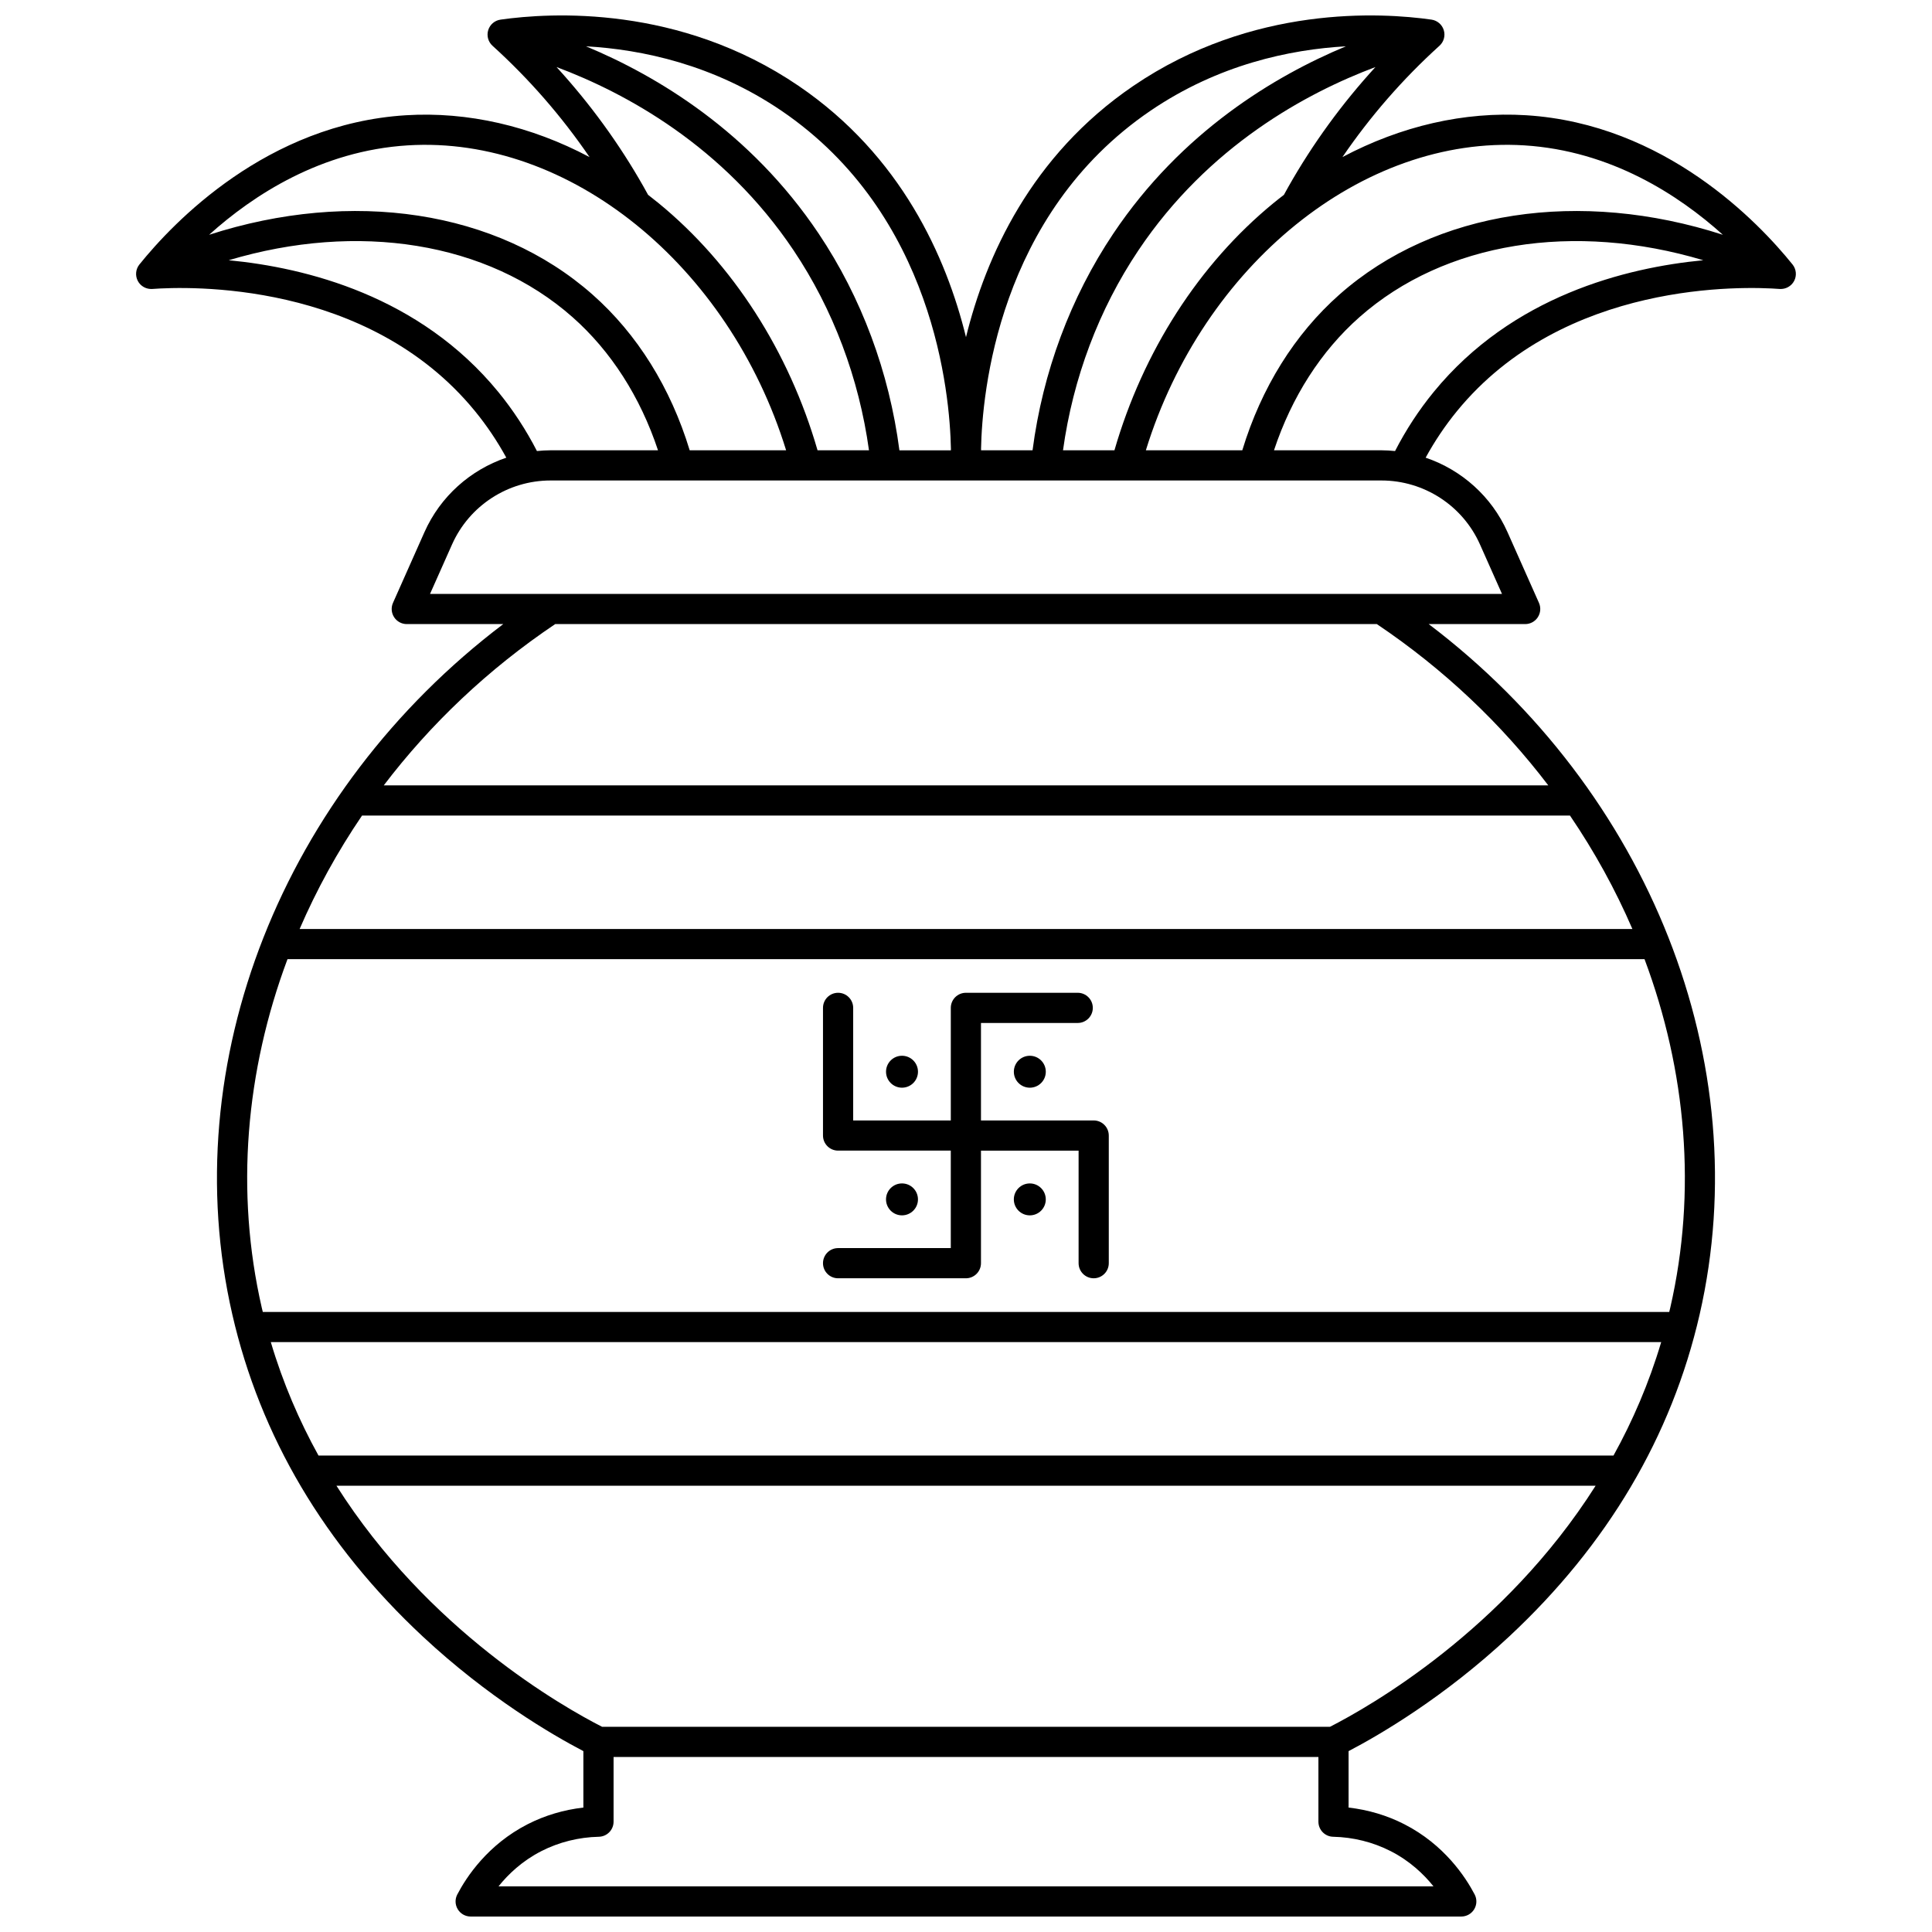 <?xml version="1.0" encoding="UTF-8"?>
<!-- Uploaded to: SVG Repo, www.svgrepo.com, Generator: SVG Repo Mixer Tools -->
<svg width="800px" height="800px" version="1.1" viewBox="144 144 512 512" xmlns="http://www.w3.org/2000/svg">
 <defs>
  <clipPath id="a">
   <path d="m180 148.09h440v503.81h-440z"/>
  </clipPath>
 </defs>
 <path d="m433.84 440.93h-29.871v-25.832h25.637c2.207 0 4-1.789 4-4 0-2.207-1.789-4-4-4h-29.633c-2.207 0-4 1.789-4 4v29.832h-25.871v-29.832c0-2.207-1.789-4-4-4-2.207 0-4 1.789-4 4v33.828c0 2.207 1.789 4 4 4h29.867v25.832h-29.867c-2.207 0-4 1.789-4 4 0 2.207 1.789 4 4 4h33.867c2.207 0 4-1.789 4-4v-29.828h25.871v29.828c0 2.207 1.789 4 4 4 2.207 0 4-1.789 4-4v-33.828c-0.004-2.207-1.793-4-4-4z"/>
 <path d="m412.68 428.02c0 2.336 1.895 4.231 4.234 4.231s4.234-1.895 4.234-4.231c0-2.336-1.895-4.231-4.234-4.231s-4.234 1.895-4.234 4.231z"/>
 <path d="m383.04 432.25c2.34 0 4.234-1.895 4.234-4.231s-1.895-4.231-4.234-4.231c-2.34 0-4.234 1.895-4.234 4.231 0.004 2.34 1.898 4.231 4.234 4.231z"/>
 <path d="m416.91 457.62c-2.34 0-4.234 1.895-4.234 4.231 0 2.336 1.895 4.231 4.234 4.231s4.234-1.895 4.234-4.231c-0.004-2.336-1.898-4.231-4.234-4.231z"/>
 <path d="m387.27 461.85c0-2.336-1.895-4.231-4.234-4.231-2.34 0-4.234 1.895-4.234 4.231 0 2.336 1.895 4.231 4.234 4.231 2.34-0.004 4.234-1.895 4.234-4.231z"/>
 <g clip-path="url(#a)">
  <path d="m548.44 174.54c-16.406-1.023-33.152 2.856-48.676 11.082 7.359-10.777 15.965-20.668 25.715-29.5 1.148-1.039 1.594-2.652 1.137-4.133-0.453-1.48-1.723-2.566-3.258-2.789-13.234-1.887-47.426-3.953-79.02 17.57-27.145 18.492-39.105 45.266-44.34 66.578-5.238-21.312-17.199-48.086-44.34-66.578-31.598-21.523-65.789-19.457-79.02-17.566-1.535 0.219-2.805 1.305-3.258 2.789-0.453 1.48-0.012 3.094 1.137 4.133 9.746 8.836 18.352 18.727 25.715 29.504-15.523-8.227-32.273-12.105-48.68-11.086-36.809 2.289-61.637 28.41-70.602 39.539-1 1.238-1.168 2.953-0.43 4.367 0.738 1.41 2.246 2.234 3.836 2.129 9.301-0.688 57.102-2.352 85.516 32.371 3.121 3.816 5.902 7.949 8.305 12.34-9.508 3.223-17.48 10.266-21.695 19.738l-8.336 18.738c-0.551 1.238-0.438 2.668 0.301 3.805 0.738 1.137 2 1.82 3.352 1.82h25.566c-58.398 44.238-87.102 116.25-71.801 182.95 7.41 32.309 24.398 61.027 50.488 85.363 17.324 16.156 34.266 26.035 42.547 30.363v14.961c-5.16 0.578-10.195 2.074-14.754 4.402-10.598 5.414-16.238 13.992-18.66 18.625-0.648 1.238-0.602 2.727 0.125 3.922 0.727 1.195 2.019 1.926 3.422 1.926h262.52c1.398 0 2.695-0.73 3.422-1.926 0.727-1.195 0.77-2.684 0.125-3.922-2.422-4.633-8.062-13.211-18.66-18.625-4.559-2.328-9.594-3.824-14.754-4.402v-14.961c8.277-4.328 25.223-14.203 42.547-30.363 26.094-24.336 43.078-53.055 50.488-85.363 15.301-66.699-13.402-138.71-71.801-182.95h25.566c1.355 0 2.617-0.688 3.352-1.82 0.738-1.133 0.852-2.566 0.301-3.805l-8.336-18.738c-4.215-9.473-12.188-16.516-21.695-19.738 2.402-4.387 5.184-8.523 8.305-12.34 28.414-34.723 76.215-33.066 85.516-32.371 1.586 0.105 3.094-0.719 3.836-2.129 0.738-1.41 0.57-3.129-0.43-4.367-8.961-11.129-33.789-37.25-70.598-39.543zm-0.496 7.984c22.938 1.43 40.895 13.129 52.633 23.695-37.773-12.195-76.242-6.57-101.6 15.832-11.859 10.477-20.719 24.707-25.758 41.285h-25.555c15.137-49.039 57.438-83.477 100.28-80.812zm-66.496 15.328c-19.688 16.141-34.547 39.312-42.109 65.484h-13.633c2.644-19.121 9.504-37.355 19.973-52.977 18.578-27.723 44.562-41.742 62.828-48.59-8.852 9.672-16.59 20.281-23.062 31.707-0.41 0.723-0.805 1.441-1.195 2.16-0.938 0.719-1.875 1.457-2.801 2.215zm-32.605-24.473c18.043-12.289 37.035-16.27 51.84-17.109-18.898 7.871-43.551 22.633-61.648 49.637-11.34 16.922-18.699 36.707-21.398 57.426h-13.641c-0.004-0.145-0.004-0.285-0.008-0.438 0.297-14.504 4.453-61.992 44.855-89.516zm-52.84 89.52c-0.004 0.148-0.004 0.293-0.008 0.438h-13.641c-2.699-20.719-10.055-40.504-21.398-57.426-18.102-27.008-42.758-41.77-61.66-49.641 14.805 0.836 33.805 4.82 51.852 17.113 40.41 27.52 44.562 75.008 44.855 89.516zm-81.453-69.422c-6.473-11.426-14.207-22.035-23.062-31.711 18.27 6.848 44.25 20.867 62.828 48.59 10.469 15.621 17.324 33.852 19.973 52.977h-13.633c-7.562-26.172-22.418-49.34-42.109-65.484-0.926-0.758-1.863-1.496-2.801-2.219-0.395-0.715-0.785-1.434-1.195-2.152zm-62.5-10.953c42.824-2.66 85.145 31.773 100.28 80.812h-25.555c-5.039-16.578-13.898-30.805-25.758-41.281-25.359-22.41-63.824-28.031-101.6-15.836 11.738-10.566 29.695-22.27 52.633-23.695zm24.012 65.359c-20.836-25.465-50.961-32.957-71.453-34.918 34.199-10.219 68.488-4.914 91.113 15.078 10.191 9.004 17.953 21.133 22.656 35.289h-28.477c-1.215 0-2.414 0.082-3.606 0.199-2.875-5.598-6.309-10.848-10.234-15.648zm300.54 142.31h-353.2c4.496-10.418 10.035-20.492 16.539-30.059h320.12c6.508 9.566 12.047 19.641 16.539 30.059zm-360.83 109.48h368.46c-3.254 10.957-7.602 20.965-12.637 30.059h-343.19c-5.035-9.098-9.383-19.105-12.637-30.059zm296.74 134.88c5.106 2.606 8.801 6.129 11.379 9.355h-247.78c2.578-3.227 6.273-6.746 11.379-9.355 4.637-2.367 9.895-3.68 15.199-3.793 2.176-0.047 3.914-1.824 3.914-3.996v-17.145h186.79v17.145c0 2.176 1.738 3.953 3.914 3.996 5.309 0.113 10.562 1.426 15.199 3.793zm-16.066-32.93h-192.88c-10.414-5.309-46.098-25.527-70.402-63.887h333.69c-24.309 38.359-59.992 58.574-70.406 63.887zm90.191-111.07c-0.086 0.379-0.184 0.75-0.273 1.125h-372.72c-0.09-0.375-0.184-0.746-0.273-1.125-7.059-30.77-4.266-62.75 6.816-92.363h359.63c11.086 29.613 13.879 61.594 6.82 92.363zm-32.328-138.42h-308.61c12.352-16.238 27.625-30.777 45.434-42.746h217.74c17.812 11.969 33.082 26.508 45.438 42.746zm-18.102-63.855 5.836 13.113h-284.08l5.836-13.113c4.582-10.293 14.832-16.945 26.109-16.945h220.19c11.281 0 21.531 6.652 26.109 16.945zm-12.27-40.395c-3.926 4.797-7.359 10.051-10.234 15.648-1.191-0.117-2.391-0.199-3.606-0.199h-28.477c4.703-14.16 12.465-26.289 22.656-35.289 22.625-19.992 56.914-25.297 91.113-15.078-20.492 1.961-50.617 9.457-71.453 34.918z"/>
 </g>
</svg>
